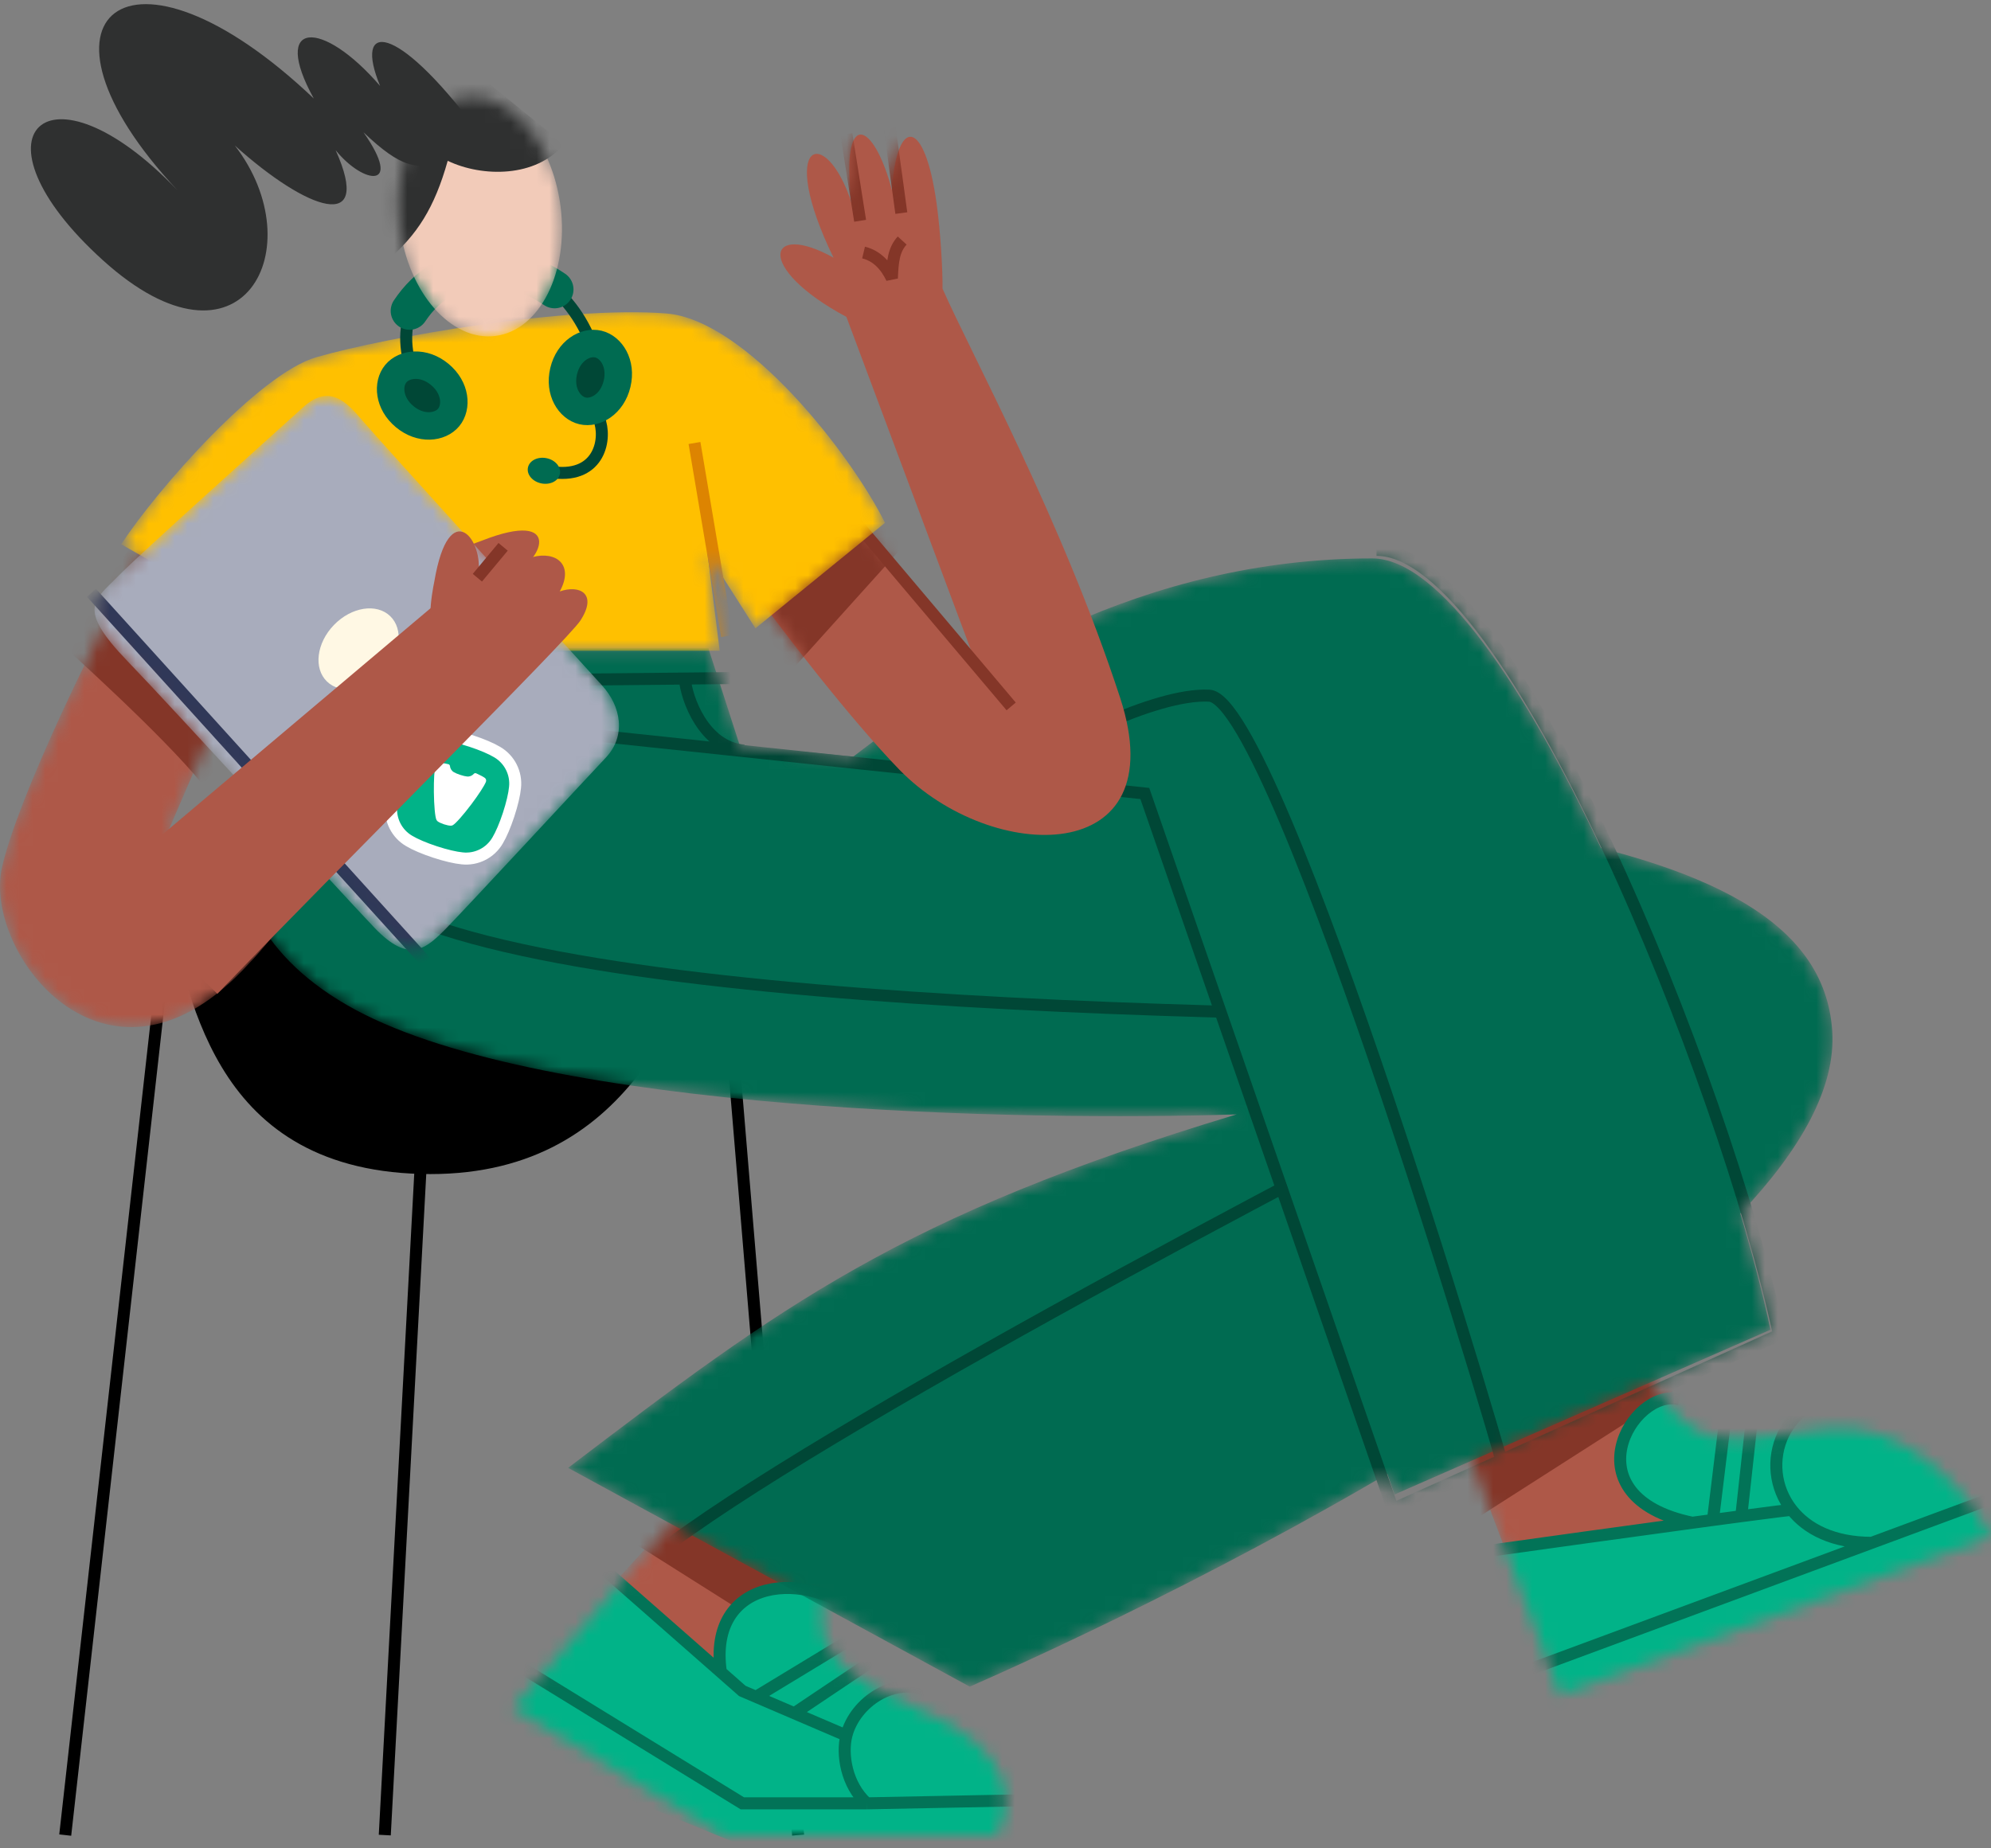 <svg width="154" height="143" viewBox="0 0 154 143" fill="none" xmlns="http://www.w3.org/2000/svg">
<rect x="0" y="0" width="154" height="143" fill="#808080" stroke="none"/>
<path d="M55.72 69.754H13.157C15.161 76.218 16.401 89.92 32.53 90.36C48.658 90.801 52.444 77.026 55.72 69.754Z" fill="black"/>
<path d="M13.157 69.754H55.72M13.157 69.754C15.161 76.218 16.401 89.92 32.53 90.36M13.157 69.754L5.045 141.974M55.72 69.754C52.444 77.026 48.658 90.801 32.53 90.36M55.72 69.754L61.733 141.974M32.53 90.36L29.762 141.974" stroke="black" stroke-width="0.929"/>
<mask id="mask0_524_14341" style="mask-type:alpha" maskUnits="userSpaceOnUse" x="111" y="101" width="43" height="31">
<path d="M120.678 131.154L111.783 107.59C115.08 103.452 122.616 97.022 126.386 104.403C131.099 113.63 133.356 111.241 141.388 110.51C147.813 109.926 152.473 115.843 154 118.874L120.678 131.154Z" fill="#D9D9D9"/>
</mask>
<g mask="url(#mask0_524_14341)">
<path d="M120.678 131.154L111.783 107.59C115.08 103.452 122.616 97.022 126.386 104.403C131.099 113.63 133.356 111.241 141.388 110.51C147.813 109.926 152.473 115.843 154 118.874L120.678 131.154Z" fill="#AE5848"/>
<path d="M130.17 107.258L113.774 117.746L108.597 109.382L129.041 102.346L130.17 107.258Z" fill="#843628"/>
<path d="M129.705 117.879L113.774 119.936L120.412 133.544L164.82 127.238L162.297 108.984L130.568 107.125C128.555 107.767 125.709 110.165 125.391 112.767C125.072 115.369 128.245 117.148 129.705 117.879Z" fill="#01B388"/>
<path d="M116.695 129.76L144.773 119.363M155.593 115.356L144.773 119.363M143.711 107.722C137.828 107.722 135.889 113.391 138.593 116.816M144.773 119.363C141.805 119.363 139.763 118.3 138.593 116.816M138.593 116.816C138.404 116.816 136.901 117.006 134.684 117.301M115.035 120.003C119.222 119.417 125.767 118.507 130.9 117.81M130.9 117.81C121.275 115.821 126.253 107.324 129.904 108.253M130.9 117.81C131.449 117.735 131.981 117.663 132.493 117.594M132.493 117.594L133.489 109.448M132.493 117.594C133.277 117.488 134.013 117.39 134.684 117.301M134.684 117.301L135.546 109.448" stroke="#027357" stroke-width="0.929"/>
</g>
<mask id="mask1_524_14341" style="mask-type:alpha" maskUnits="userSpaceOnUse" x="39" y="113" width="39" height="29">
<path d="M39.695 132.15L55.825 113.365C60.339 114.161 66.738 115.887 65.251 119.604C63.392 124.251 60.936 128.167 70.893 132.15C78.859 135.336 78.328 140.027 77.066 141.974H55.825L39.695 132.15Z" fill="#D9D9D9"/>
</mask>
<g mask="url(#mask1_524_14341)">
<path d="M38.633 132.15L55.825 113.365C60.339 114.161 66.738 115.887 65.251 119.604C63.392 124.251 60.936 128.167 70.893 132.15C78.859 135.336 78.328 140.027 77.066 141.974H55.825L38.633 132.15Z" fill="#AE5848"/>
<path d="M63.127 128.279L46.672 117.885L52.047 109.647L67.096 125.172L63.127 128.279Z" fill="#843628"/>
<path d="M55.559 128.698L45.735 120.534L35.845 133.942L68.703 147.417L88.484 142.771C83.306 136.929 71.198 124.835 64.189 123.189C57.179 121.543 55.515 126.176 55.559 128.698Z" fill="#01B388"/>
<path d="M80.651 139.253L67.043 139.518M40.359 129.03L57.418 139.518H67.043M67.043 139.518C65.457 138.073 65.101 135.708 65.466 134.274M71.69 130.823C69.278 129.66 66.14 131.626 65.466 134.274M65.466 134.274L61.442 132.548M46.465 121.198L55.759 129.364M55.759 129.364L57.418 130.823L58.48 131.278M55.759 129.364C54.697 122.06 62.397 121.198 67.043 125.313M61.442 132.548L67.375 128.566M61.442 132.548L58.48 131.278M58.48 131.278L65.466 127.039" stroke="#027357" stroke-width="0.929"/>
</g>
<mask id="mask2_524_14341" style="mask-type:alpha" maskUnits="userSpaceOnUse" x="18" y="43" width="124" height="88">
<path fill-rule="evenodd" clip-rule="evenodd" d="M65.993 58.542C74.845 51.715 88.447 43.202 106.141 43.202C111.314 43.202 117.956 53.176 123.833 65.617C134.733 68.408 141.255 72.591 141.72 79.777C142.004 84.178 139.241 88.996 134.611 93.89C135.579 97.158 136.37 100.203 136.941 102.877L107.866 115.622L107.308 114.022C95.538 120.936 83.272 126.86 75.009 130.491L43.943 113.564C60.397 101.044 69.66 94.044 95.653 86.216C79.301 86.747 42.244 86.083 27.481 78.117C12.718 70.152 18.743 55.745 23.601 50.168H54.8L57.219 57.672C60.191 57.98 63.118 58.268 65.993 58.542Z" fill="#DD1B1B"/>
</mask>
<g mask="url(#mask2_524_14341)">
<path d="M54.799 50.168H23.601C18.743 55.745 12.718 70.152 27.481 78.117C42.244 86.083 79.301 86.747 95.653 86.216C69.66 94.044 60.397 101.044 43.943 113.564L75.009 130.491C96.007 121.264 142.848 97.234 141.72 79.777C140.607 62.566 104.747 62.584 57.219 57.672L54.799 50.168Z" fill="#006B51"/>
<path d="M31.331 46.72C31.464 47.384 21.241 62.717 26.286 67.298C33.455 77.785 94.126 78.648 124.859 78.648C106.384 87.919 65.941 109.037 51.975 119.339" stroke="#004736" stroke-width="0.929"/>
<path d="M19.847 52.827L36.309 52.663M59.808 52.428L52.971 52.497M25.556 60.129C30.626 59.692 33.576 58.086 36.309 52.663M36.309 52.663L52.971 52.497M52.971 52.497C53.081 54.023 54.431 57.805 57.551 58.071" stroke="#004736" stroke-width="0.929"/>
<path d="M106.141 43.202C88.394 43.202 74.765 51.765 65.915 58.602L89.081 61.788L107.866 115.622L136.941 102.877C132.737 83.162 116.496 43.202 106.141 43.202Z" fill="#006B51"/>
<path d="M43.943 56.677L88.55 61.39L107.734 116.75L137.604 103.275C133.4 83.56 116.827 42.538 106.472 42.538" stroke="#004736" stroke-width="0.929"/>
<path d="M117.027 116.352C117.159 115.622 98.839 54.088 93.528 53.822C89.28 53.61 81.27 57.849 77.796 59.996" stroke="#004736" stroke-width="0.929"/>
</g>
<path d="M69.582 59.565C65.937 55.821 60.334 48.635 57.568 44.696L65.201 39.187L75.49 51.334L65.467 24.517C58.298 20.667 59.36 17.082 64.471 19.936C60.024 10.776 63.874 9.581 65.865 15.688C65.002 8.453 67.525 9.183 68.985 14.693C69.367 9.029 71.509 9.08 72.437 15.688C72.767 18.04 72.924 21.087 72.901 22.326C75.092 27.327 82.137 40.196 86.642 53.989C90.957 67.198 76.692 66.867 69.582 59.565Z" fill="#AE5848"/>
<mask id="mask3_524_14341" style="mask-type:alpha" maskUnits="userSpaceOnUse" x="57" y="10" width="31" height="55">
<path d="M69.582 59.565C65.937 55.821 60.334 48.635 57.568 44.696L65.201 39.187L75.49 51.334L65.467 24.517C58.298 20.667 59.36 17.082 64.471 19.936C60.024 10.776 63.874 9.581 65.865 15.688C65.002 8.453 67.525 9.183 68.985 14.693C69.367 9.029 71.509 9.08 72.437 15.688C72.767 18.04 72.924 21.087 72.901 22.326C75.092 27.327 82.137 40.196 86.642 53.989C90.957 67.198 76.692 66.867 69.582 59.565Z" fill="#AE5848"/>
</mask>
<g mask="url(#mask3_524_14341)">
<path d="M59.958 53.259L69.516 42.638V39.718L57.502 43.7L59.958 53.259Z" fill="#843628"/>
<path d="M65.467 10.378L66.529 17.082M68.72 9.183L69.715 16.485" stroke="#843628" stroke-width="0.929" stroke-linejoin="bevel"/>
</g>
<path d="M64.87 38.855L78.212 54.653M66.795 19.538C67.83 19.789 68.532 20.571 68.985 21.53C69.041 20.219 69.124 19.33 69.782 18.609" stroke="#843628" stroke-width="0.929" stroke-linejoin="bevel"/>
<mask id="mask4_524_14341" style="mask-type:alpha" maskUnits="userSpaceOnUse" x="0" y="41" width="23" height="39">
<path d="M0.15 67.132C1.318 61.875 7.319 49.298 11.965 41.045L20.661 46.554L12.961 64.411C18.692 66.867 28.494 65.008 18.736 75.098C8.131 86.063 -1.311 73.704 0.15 67.132Z" fill="#AE5848"/>
</mask>
<g mask="url(#mask4_524_14341)">
<path d="M0.15 67.132C1.318 61.875 7.319 49.298 11.965 41.045L20.661 46.554L12.961 64.411C18.692 66.867 28.494 65.008 18.736 75.098C8.131 86.063 -1.311 73.704 0.15 67.132Z" fill="#AE5848"/>
<path d="M15.682 60.693C12.496 56.777 5.288 50.365 4.597 49.674L11.235 40.846L20.528 54.852L15.682 60.693Z" fill="#843628"/>
</g>
<mask id="mask5_524_14341" style="mask-type:alpha" maskUnits="userSpaceOnUse" x="9" y="24" width="60" height="27">
<path d="M55.667 50.343H24.469V42.107L20.727 48.612L9.376 42.107C12.187 37.815 20.042 28.911 24.469 27.636C30.003 26.043 43.827 23.654 51.527 24.251C57.687 24.729 65.777 35.071 68.454 40.448L58.431 48.612L54.714 42.771L55.667 50.343Z" fill="#F2CBB9"/>
</mask>
<g mask="url(#mask5_524_14341)">
<path d="M55.667 50.343H24.469V42.107L20.727 48.612L9.376 42.107C12.187 37.815 20.042 28.911 24.469 27.636C30.003 26.043 43.827 23.654 51.527 24.251C57.687 24.729 65.777 35.071 68.454 40.448L58.431 48.612L54.714 42.771L55.667 50.343Z" fill="#FFC000"/>
<path d="M53.718 34.274L56.24 49.21" stroke="#DD8401" stroke-width="0.929" stroke-linejoin="bevel"/>
</g>
<path d="M32.753 44.948C33.487 43.243 36.289 42.177 37.289 41.822C43.627 39.335 42.026 43.527 39.358 44.521C36.689 45.516 32.019 46.653 32.753 44.948Z" fill="#AE5848"/>
<mask id="mask6_524_14341" style="mask-type:alpha" maskUnits="userSpaceOnUse" x="7" y="30" width="41" height="44">
<path d="M9.066 44.648C10.79 42.863 21.473 33.299 23.462 31.494C25.451 29.689 26.784 31.055 28.013 32.512C29.242 33.969 45.064 51.386 46.554 53.012C48.044 54.638 48.453 56.928 46.852 58.625C45.251 60.323 36.243 70.048 34.591 71.743C32.939 73.438 31.658 74.595 28.963 71.777C26.267 68.959 13.82 55.259 9.847 51.135C5.874 47.01 7.342 46.432 9.066 44.648Z" fill="#FF7B7B"/>
</mask>
<g mask="url(#mask6_524_14341)">
<path d="M9.066 44.648C10.79 42.863 21.473 33.299 23.462 31.494C25.451 29.689 26.784 31.055 28.013 32.512C29.242 33.969 45.064 51.386 46.554 53.012C48.043 54.638 48.453 56.928 46.852 58.625C45.251 60.323 36.243 70.048 34.591 71.743C32.938 73.438 31.658 74.595 28.962 71.777C26.267 68.959 13.82 55.259 9.847 51.135C5.874 47.01 7.342 46.432 9.066 44.648Z" fill="#A8ACBC"/>
<ellipse cx="27.737" cy="50.199" rx="3.518" ry="2.655" transform="rotate(-45.956 27.737 50.199)" fill="#FFF8E4"/>
<path d="M30.265 62.322C30.143 63.427 30.689 64.506 31.651 65.063C32.096 65.331 32.821 65.642 33.642 65.912C34.463 66.181 35.232 66.361 35.749 66.409C36.854 66.531 37.933 65.985 38.49 65.023C38.758 64.578 39.069 63.853 39.339 63.032C39.608 62.211 39.788 61.442 39.836 60.925C39.958 59.82 39.412 58.741 38.45 58.183C38.005 57.915 37.28 57.605 36.459 57.335C35.638 57.065 34.869 56.886 34.352 56.838C33.247 56.716 32.168 57.261 31.61 58.224C31.342 58.669 31.031 59.394 30.762 60.215C30.492 61.036 30.312 61.805 30.265 62.322Z" fill="#01B388" stroke="white" stroke-width="0.929"/>
<path d="M34.803 59.262C34.819 59.459 34.93 59.64 35.106 59.741C35.209 59.804 35.392 59.882 35.6 59.95C35.807 60.018 36.001 60.065 36.121 60.074C36.322 60.098 36.519 60.017 36.649 59.868C36.697 59.816 36.769 59.801 36.828 59.829C36.844 59.834 36.858 59.843 36.87 59.847C37.159 59.976 37.384 60.097 37.507 60.188C37.588 60.253 37.625 60.363 37.591 60.467C37.589 60.471 37.589 60.471 37.588 60.475C37.587 60.479 37.586 60.483 37.584 60.486L37.583 60.49C37.582 60.494 37.582 60.494 37.581 60.498C37.454 60.806 37.02 61.477 36.46 62.223C35.819 63.073 35.225 63.739 35.02 63.843C34.989 63.862 34.951 63.871 34.916 63.876C34.901 63.88 34.884 63.883 34.863 63.88C34.752 63.882 34.556 63.843 34.344 63.774C34.132 63.704 33.952 63.619 33.863 63.552C33.846 63.538 33.832 63.529 33.823 63.517C33.797 63.492 33.778 63.46 33.759 63.428C33.654 63.228 33.571 62.339 33.559 61.27C33.55 60.338 33.599 59.54 33.68 59.217C33.681 59.213 33.681 59.213 33.682 59.209L33.683 59.206C33.685 59.202 33.686 59.198 33.687 59.194C33.688 59.19 33.688 59.19 33.69 59.186C33.724 59.082 33.818 59.015 33.922 59.011C34.077 59.007 34.325 59.041 34.638 59.114C34.65 59.118 34.67 59.12 34.686 59.126C34.748 59.142 34.795 59.195 34.803 59.262Z" fill="white"/>
<path d="M7.073 45.863L32.902 74.379" stroke="#303858" stroke-width="0.929" stroke-linejoin="bevel"/>
</g>
<path d="M8.182 68.26L37.986 43.103L41.172 43.103C43.029 42.609 44.425 43.7 43.296 45.758C44.815 45.222 46.26 45.913 44.889 48.015C43.894 49.541 26.392 66.933 16.811 76.89L8.182 68.26Z" fill="#AE5848"/>
<path d="M33.934 50.459C32.852 48.951 33.386 46.001 33.599 44.961C34.741 38.249 37.504 41.784 36.978 44.583C36.452 47.382 35.015 51.968 33.934 50.459Z" fill="#AE5848"/>
<path d="M31.547 27.504C30.087 19.737 41.438 17.082 45.487 25.977" stroke="#004736" stroke-width="0.929" stroke-linejoin="bevel"/>
<path d="M31.68 24.052C34.468 19.87 39.314 19.936 42.898 22.392" stroke="#006B51" stroke-width="2.921" stroke-linecap="round" stroke-linejoin="bevel"/>
<path d="M46.329 32.392C46.952 33.888 46.412 36.968 42.862 36.551" stroke="#004736" stroke-width="0.929" stroke-linejoin="bevel"/>
<ellipse cx="42.071" cy="36.423" rx="1.261" ry="0.996" transform="rotate(11.134 42.071 36.423)" fill="#006B51"/>
<path d="M34.703 32.297C34.049 33.086 32.556 33.276 31.304 32.239C30.052 31.201 29.96 29.699 30.614 28.909C31.268 28.119 32.762 27.93 34.014 28.967C35.266 30.004 35.358 31.507 34.703 32.297Z" fill="#004736" stroke="#006B51" stroke-width="2.124"/>
<path d="M45.049 31.786C44.051 31.548 43.221 30.292 43.598 28.711C43.975 27.129 45.282 26.382 46.279 26.62C47.277 26.858 48.107 28.114 47.73 29.695C47.354 31.277 46.046 32.023 45.049 31.786Z" fill="#004736" stroke="#006B51" stroke-width="2.124"/>
<path d="M36.924 44.696L38.915 42.306" stroke="#843628" stroke-width="0.929" stroke-linejoin="bevel"/>
<path d="M29.398 6.645C27.347 1.67 30.578 1.67 36.784 9.928L34.476 12.339C32.376 13.268 31.029 13.014 28.116 10.236C31.244 14.698 28.116 14.287 25.962 11.62C28.885 18.134 23.756 16.288 18.166 11.261C24.269 19.16 18.73 29.879 7.959 20.134C-2.811 10.39 3.651 4.184 13.704 14.698C1.138 1.26 9.908 -6.023 24.269 7.62C20.936 1.568 24.885 1.414 29.398 6.645Z" fill="#2F3030"/>
<mask id="mask7_524_14341" style="mask-type:alpha" maskUnits="userSpaceOnUse" x="30" y="7" width="14" height="20">
<ellipse cx="37.143" cy="16.759" rx="6.265" ry="9.307" transform="rotate(-7.285 37.143 16.759)" fill="#C4C4C4"/>
</mask>
<g mask="url(#mask7_524_14341)">
<ellipse cx="37.143" cy="16.759" rx="6.265" ry="9.307" transform="rotate(-7.285 37.143 16.759)" fill="#F2CBB9"/>
<path d="M43.605 11.159C41.481 13.752 37.297 13.723 34.63 12.441C33.604 16.082 32.27 18.185 29.911 20.186L27.603 9.466L35.194 4.337L43.605 11.159Z" fill="#2F3030"/>
</g>
</svg>

